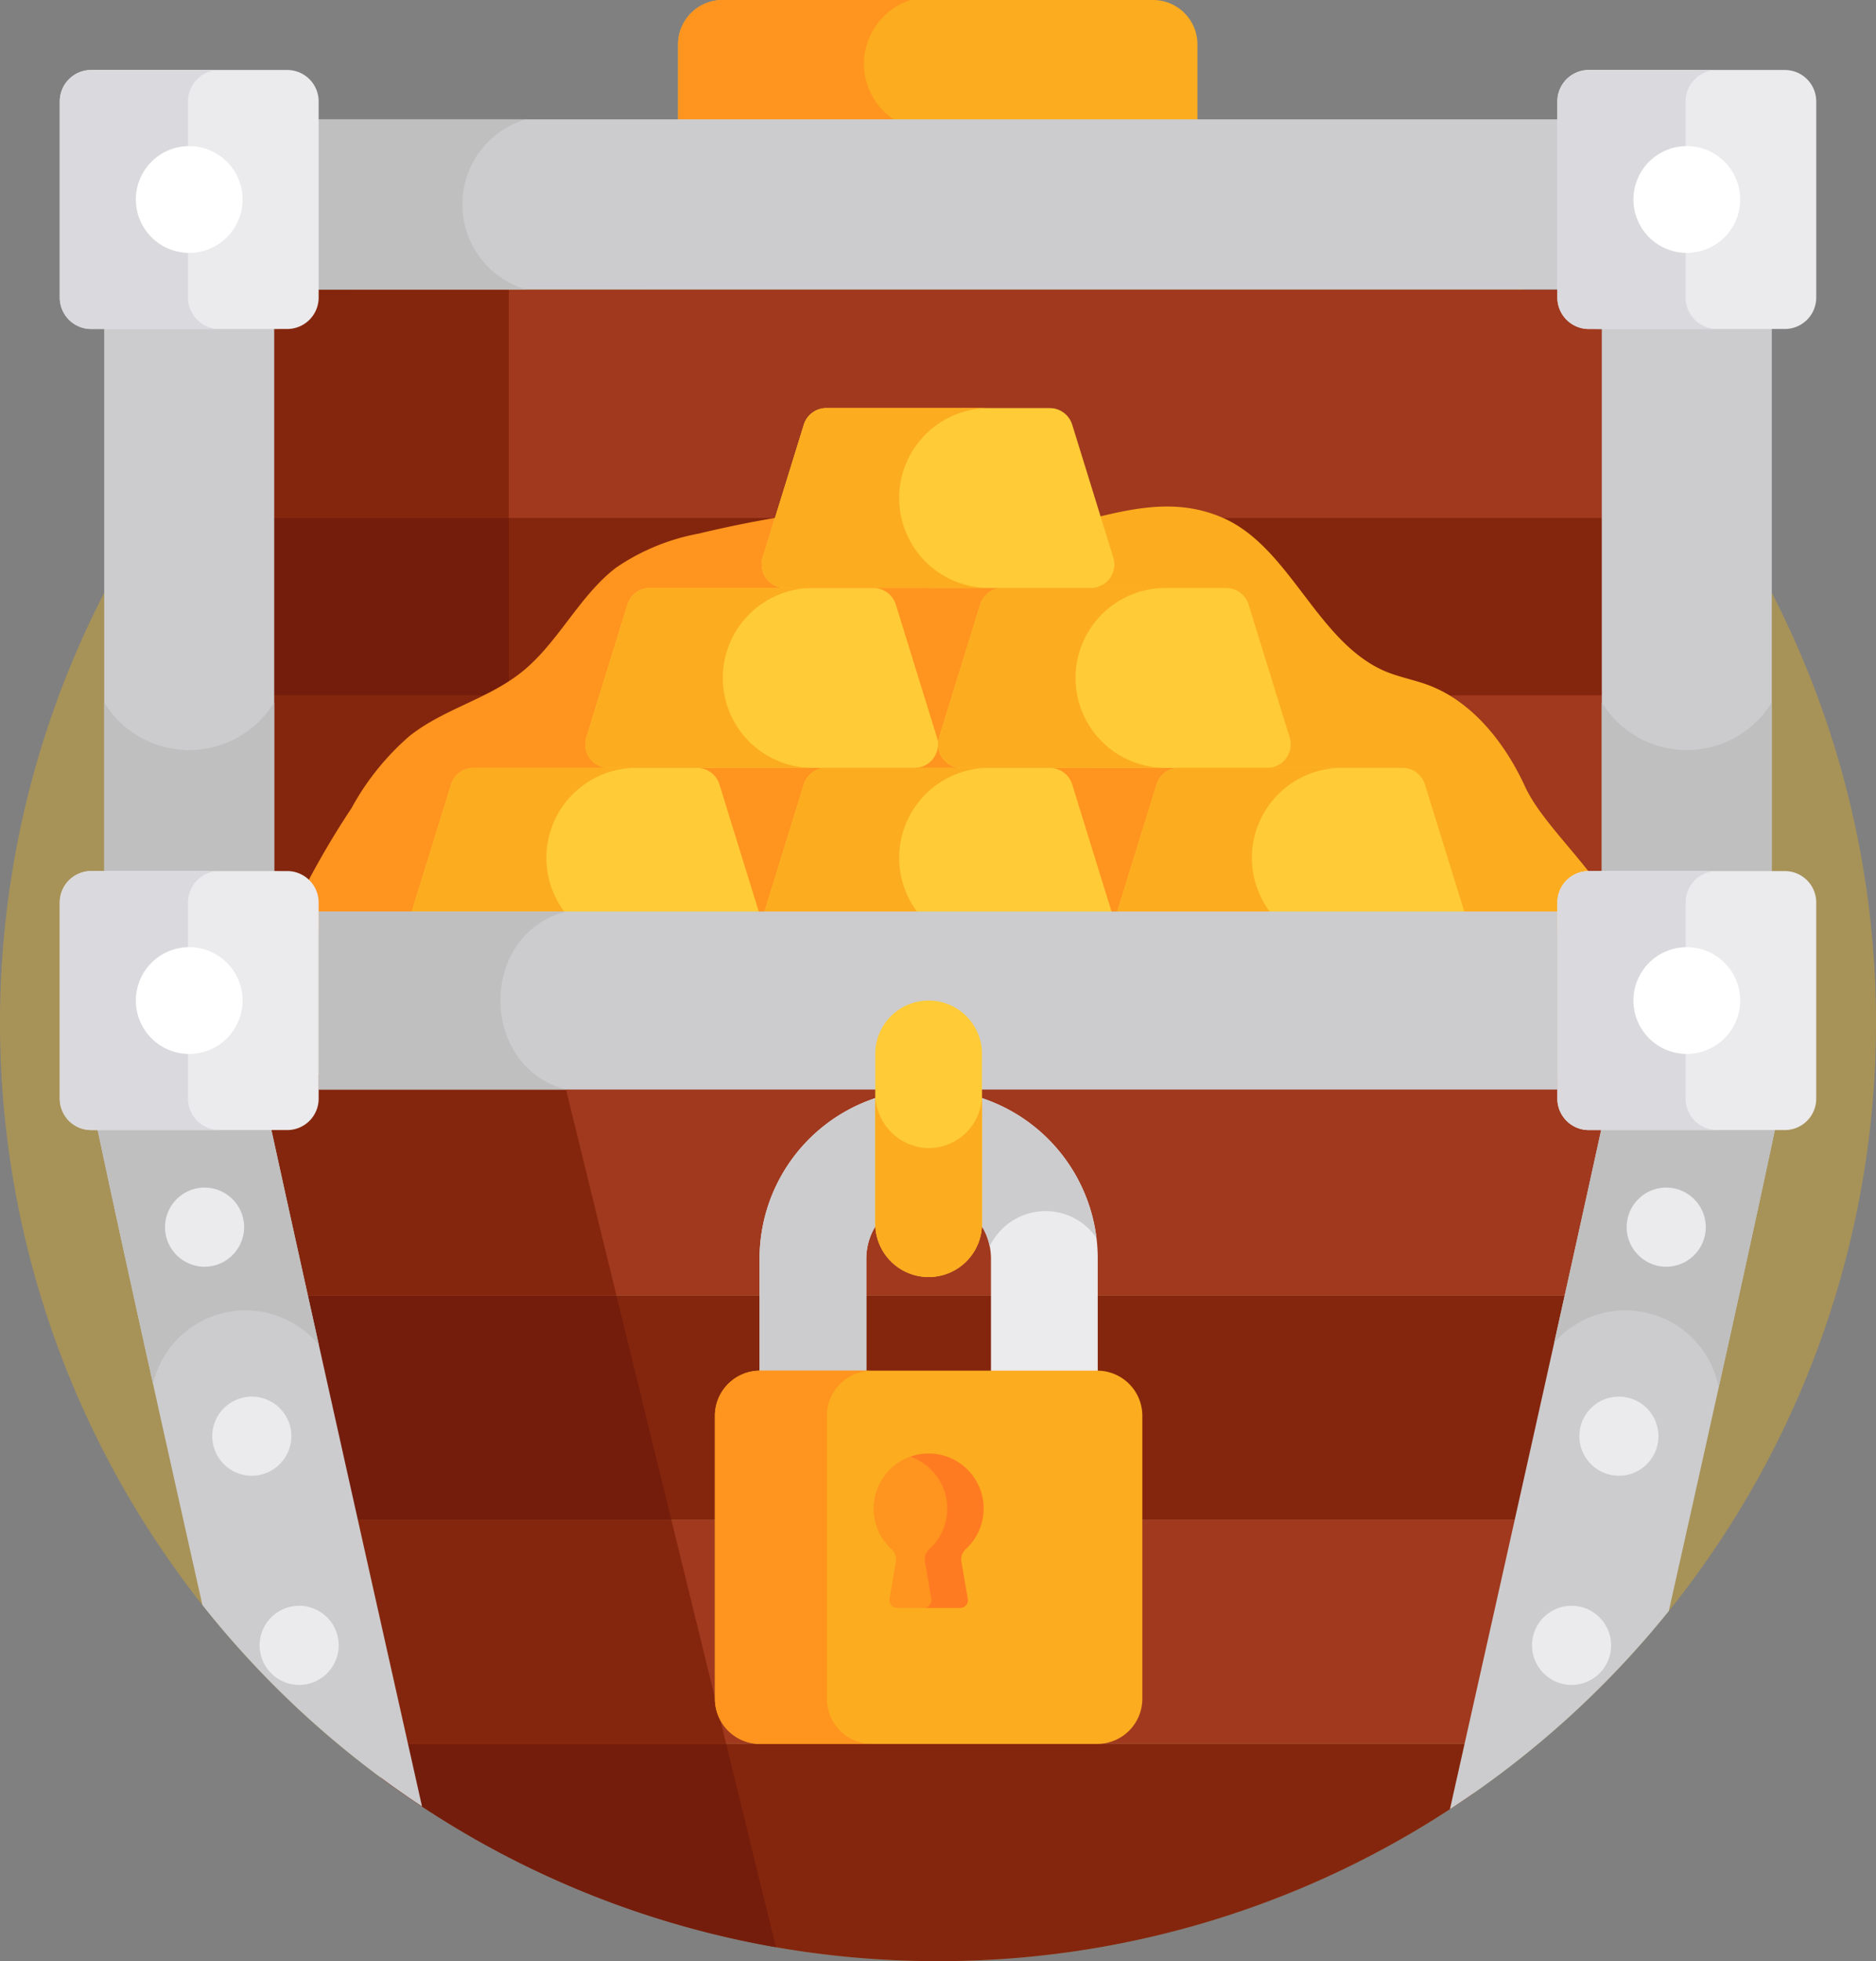 <svg id="treasure-buy" xmlns="http://www.w3.org/2000/svg" width="106.23" height="111" viewBox="0 0 106.23 111">
  <rect x="0" y="0" width="106.23" height="111" fill="#808080" stroke="none"/>
  <path id="Path_196" data-name="Path 196" d="M106.23,75.115A53.115,53.115,0,1,1,53.115,22,53.115,53.115,0,0,1,106.23,75.115Zm0,0" transform="translate(0 -17.23)" fill="#fb0" opacity="0.31"/>
  <path id="Path_197" data-name="Path 197" d="M204.025,0h-24.4a2.515,2.515,0,0,0-2.508,2.507V7.2h29.411v-4.7A2.514,2.514,0,0,0,204.026,0Zm0,0" transform="translate(-138.722)" fill="#fcac1f"/>
  <path id="Path_198" data-name="Path 198" d="M187.644,3.618A3.818,3.818,0,0,1,190.281,0H179.632a2.514,2.514,0,0,0-2.507,2.507V7.2h13.122a3.771,3.771,0,0,1-2.6-3.585Zm0,0" transform="translate(-138.725)" fill="#ff941f"/>
  <path id="Path_199" data-name="Path 199" d="M68.523,133.117h76.519v11.168H68.523Zm0,0" transform="translate(-53.668 -104.258)" fill="#84260d"/>
  <path id="Path_200" data-name="Path 200" d="M68.523,133.117H82.48v11.168H68.523Zm0,0" transform="translate(-53.668 -104.258)" fill="#751d0c"/>
  <path id="Path_201" data-name="Path 201" d="M144.306,77.845a1.78,1.78,0,0,1-1.779-1.779v-.46H71.04v.46a1.78,1.78,0,0,1-1.779,1.779h-.737V88.53h76.519V77.845Zm0,0" transform="translate(-53.668 -59.214)" fill="#a0391e"/>
  <path id="Path_202" data-name="Path 202" d="M82.479,75.605H71.039v.459a1.78,1.78,0,0,1-1.779,1.78h-.737V88.529H82.479Zm0,0" transform="translate(-53.667 -59.214)" fill="#84260d"/>
  <path id="Path_203" data-name="Path 203" d="M68.523,181.527v9.945h.737a1.779,1.779,0,0,1,1.779,1.779v.871h71.487v-.871a1.779,1.779,0,0,1,1.779-1.779h.737v-9.945Zm0,0" transform="translate(-53.668 -142.173)" fill="#a0391e"/>
  <path id="Path_204" data-name="Path 204" d="M82.479,194.124v-12.6H68.523v9.945h.737a1.779,1.779,0,0,1,1.779,1.779v.871h11.44Zm0,0" transform="translate(-53.667 -142.173)" fill="#84260d"/>
  <path id="Path_205" data-name="Path 205" d="M72.711,31.156h73.641v9.627H72.711Zm0,0" transform="translate(-56.947 -24.402)" fill="#ccccce"/>
  <path id="Path_206" data-name="Path 206" d="M86.735,31.156H72.71v9.627H86.734a5.016,5.016,0,0,1,0-9.627Zm0,0" transform="translate(-56.947 -24.402)" fill="#bfbfbf"/>
  <path id="Path_207" data-name="Path 207" d="M418.379,70.523h9.627v36h-9.627Zm0,0" transform="translate(-327.676 -55.234)" fill="#ccccce"/>
  <path id="Path_208" data-name="Path 208" d="M419.654,18.273h-11.1a1.779,1.779,0,0,0-1.779,1.779v11.1a1.779,1.779,0,0,0,1.779,1.78h11.1a1.779,1.779,0,0,0,1.779-1.78v-11.1A1.779,1.779,0,0,0,419.654,18.273Zm0,0" transform="translate(-318.587 -14.312)" fill="#ebeaec"/>
  <path id="Path_209" data-name="Path 209" d="M414.035,31.153v-11.1a1.779,1.779,0,0,1,1.779-1.779h-7.261a1.779,1.779,0,0,0-1.779,1.779v11.1a1.779,1.779,0,0,0,1.779,1.78h7.261A1.779,1.779,0,0,1,414.035,31.153Zm0,0" transform="translate(-318.587 -14.312)" fill="#dad9dd"/>
  <path id="Path_210" data-name="Path 210" d="M432.685,41.163a3.022,3.022,0,1,1-3.022-3.022A3.023,3.023,0,0,1,432.685,41.163Zm0,0" transform="translate(-334.146 -29.872)" fill="#fff"/>
  <path id="Path_211" data-name="Path 211" d="M242.551,156.265h39.2c-.555-2.8-4.255-5.637-5.428-8.187s-3.039-4.825-5.465-5.736c-.867-.325-1.785-.472-2.63-.864-3.756-1.747-5.262-7-9.061-8.626-2.5-1.071-4.909-.566-7.523.094a20.389,20.389,0,0,1-9.093.2Zm0,0" transform="translate(-189.967 -103.563)" fill="#fcac1f"/>
  <path id="Path_212" data-name="Path 212" d="M110.642,133.678l-.21-.042a27.184,27.184,0,0,0-3.462-.7,14.365,14.365,0,0,0-3.175.183q-3.1.437-6.166,1.175a12.232,12.232,0,0,0-4.682,1.926c-2.038,1.55-3.25,4.173-5.229,5.815-1.956,1.622-4.494,2.148-6.481,3.724a14.736,14.736,0,0,0-3.279,4.082,47.73,47.73,0,0,0-3.829,6.954h36.513Zm0,0" transform="translate(-58.058 -104.094)" fill="#ff941f"/>
  <path id="Path_213" data-name="Path 213" d="M264.912,208.923l-2.328-7.52a1.331,1.331,0,0,0-1.271-.937H248.659a1.331,1.331,0,0,0-1.271.938l-2.329,7.52a1.332,1.332,0,0,0,1.272,1.725h17.311A1.331,1.331,0,0,0,264.912,208.923Zm0,0" transform="translate(-191.883 -157.005)" fill="#ff941f"/>
  <path id="Path_214" data-name="Path 214" d="M172.78,208.923l-2.329-7.52a1.331,1.331,0,0,0-1.271-.937H156.526a1.331,1.331,0,0,0-1.271.938l-2.328,7.52a1.331,1.331,0,0,0,1.271,1.725h17.311a1.332,1.332,0,0,0,1.272-1.725Zm0,0" transform="translate(-119.725 -157.005)" fill="#ff941f"/>
  <path id="Path_215" data-name="Path 215" d="M218.846,161.961l-2.328-7.52a1.331,1.331,0,0,0-1.272-.937H202.592a1.331,1.331,0,0,0-1.272.937l-2.328,7.52a1.331,1.331,0,0,0,1.271,1.725h17.311A1.332,1.332,0,0,0,218.846,161.961Zm0,0" transform="translate(-155.804 -120.225)" fill="#ff941f"/>
  <path id="Path_216" data-name="Path 216" d="M27.215,70.523h9.627v36H27.215Zm0,0" transform="translate(-21.315 -55.234)" fill="#ccccce"/>
  <path id="Path_217" data-name="Path 217" d="M423.192,186.06a5.637,5.637,0,0,1-4.814-2.7V194.9h9.627V183.359a5.637,5.637,0,0,1-4.814,2.7Zm0,0" transform="translate(-327.676 -143.607)" fill="#bfbfbf"/>
  <path id="Path_218" data-name="Path 218" d="M32.028,186.06a5.637,5.637,0,0,1-4.814-2.7V194.9h9.627V183.359a5.637,5.637,0,0,1-4.814,2.7Zm0,0" transform="translate(-21.315 -143.607)" fill="#bfbfbf"/>
  <path id="Path_219" data-name="Path 219" d="M126.709,208.923l-2.328-7.52a1.332,1.332,0,0,0-1.272-.937H110.456a1.33,1.33,0,0,0-1.271.938l-2.329,7.52a1.331,1.331,0,0,0,1.271,1.725h17.312A1.331,1.331,0,0,0,126.709,208.923Zm0,0" transform="translate(-83.642 -157.005)" fill="#ffcb37"/>
  <path id="Path_220" data-name="Path 220" d="M218.846,208.923l-2.328-7.52a1.332,1.332,0,0,0-1.272-.937H202.592a1.331,1.331,0,0,0-1.272.938l-2.328,7.52a1.331,1.331,0,0,0,1.271,1.725h17.311A1.332,1.332,0,0,0,218.846,208.923Zm0,0" transform="translate(-155.804 -157.005)" fill="#ffcb37"/>
  <path id="Path_221" data-name="Path 221" d="M310.983,208.923l-2.329-7.52a1.33,1.33,0,0,0-1.271-.937H294.729a1.332,1.332,0,0,0-1.272.938l-2.328,7.52a1.331,1.331,0,0,0,1.271,1.725h17.311A1.332,1.332,0,0,0,310.983,208.923Zm0,0" transform="translate(-227.966 -157.005)" fill="#ffcb37"/>
  <path id="Path_222" data-name="Path 222" d="M172.78,161.961l-2.329-7.52a1.33,1.33,0,0,0-1.271-.937H156.526a1.33,1.33,0,0,0-1.271.937l-2.328,7.52a1.331,1.331,0,0,0,1.271,1.725h17.311a1.332,1.332,0,0,0,1.272-1.725Zm0,0" transform="translate(-119.725 -120.225)" fill="#ffcb37"/>
  <path id="Path_223" data-name="Path 223" d="M264.912,161.961l-2.328-7.52a1.33,1.33,0,0,0-1.271-.937H248.659a1.33,1.33,0,0,0-1.271.937l-2.329,7.52a1.332,1.332,0,0,0,1.272,1.725h17.311A1.331,1.331,0,0,0,264.912,161.961Zm0,0" transform="translate(-191.883 -120.225)" fill="#ffcb37"/>
  <path id="Path_224" data-name="Path 224" d="M218.846,114.993l-2.328-7.52a1.332,1.332,0,0,0-1.272-.937H202.592a1.331,1.331,0,0,0-1.272.937l-2.328,7.52a1.33,1.33,0,0,0,1.271,1.724h17.311A1.331,1.331,0,0,0,218.846,114.993Zm0,0" transform="translate(-155.804 -83.439)" fill="#ffcb37"/>
  <path id="Path_225" data-name="Path 225" d="M114.812,204.051a5.093,5.093,0,0,1,4.864-3.586h-9.219a1.33,1.33,0,0,0-1.271.937l-2.329,7.52a1.331,1.331,0,0,0,1.271,1.724h11.548a5.091,5.091,0,0,1-4.864-6.6Zm0,0" transform="translate(-83.643 -157.005)" fill="#fcac1f"/>
  <path id="Path_226" data-name="Path 226" d="M206.948,204.051a5.093,5.093,0,0,1,4.864-3.586h-9.219a1.331,1.331,0,0,0-1.272.937l-2.328,7.52a1.33,1.33,0,0,0,1.271,1.724h11.548a5.091,5.091,0,0,1-4.864-6.6Zm0,0" transform="translate(-155.804 -157.005)" fill="#fcac1f"/>
  <path id="Path_227" data-name="Path 227" d="M299.085,204.051a5.092,5.092,0,0,1,4.863-3.586h-9.219a1.332,1.332,0,0,0-1.272.937l-2.328,7.52a1.33,1.33,0,0,0,1.271,1.724h11.548a5.09,5.09,0,0,1-4.864-6.6Zm0,0" transform="translate(-227.966 -157.005)" fill="#fcac1f"/>
  <path id="Path_228" data-name="Path 228" d="M160.879,157.089a5.09,5.09,0,0,1,4.863-3.585h-9.219a1.33,1.33,0,0,0-1.271.937l-2.329,7.52a1.331,1.331,0,0,0,1.272,1.725h11.547a5.091,5.091,0,0,1-4.863-6.6Zm0,0" transform="translate(-119.722 -120.225)" fill="#fcac1f"/>
  <path id="Path_229" data-name="Path 229" d="M253.016,157.086a5.09,5.09,0,0,1,4.863-3.586H248.66a1.33,1.33,0,0,0-1.271.937l-2.329,7.52a1.331,1.331,0,0,0,1.271,1.725h11.548a5.091,5.091,0,0,1-4.863-6.6Zm0,0" transform="translate(-191.884 -120.222)" fill="#fcac1f"/>
  <path id="Path_230" data-name="Path 230" d="M206.948,110.121a5.092,5.092,0,0,1,4.864-3.586h-9.219a1.331,1.331,0,0,0-1.272.937l-2.328,7.52a1.33,1.33,0,0,0,1.271,1.724h11.548a5.091,5.091,0,0,1-4.864-6.6Zm0,0" transform="translate(-155.804 -83.438)" fill="#fcac1f"/>
  <path id="Path_231" data-name="Path 231" d="M130.949,467.549a52.838,52.838,0,0,0,28.8-9.465l.627-2.811H97.465l.424,1.905a52.856,52.856,0,0,0,30.049,10.37l.218.007q.645.015,1.293.016t1.281-.016l.218-.006Zm0,0" transform="translate(-76.335 -356.571)" fill="#84260d"/>
  <path id="Path_232" data-name="Path 232" d="M117.454,455.273H97.461l.425,1.905a52.852,52.852,0,0,0,22.385,9.6Zm0,0" transform="translate(-76.332 -356.571)" fill="#751d0c"/>
  <path id="Path_233" data-name="Path 233" d="M150.161,409.446l2.827-12.685H84.426l2.827,12.685Zm0,0" transform="translate(-66.123 -310.745)" fill="#a0391e"/>
  <path id="Path_234" data-name="Path 234" d="M104.139,396.762H84.426l2.827,12.685h19.992Zm0,0" transform="translate(-66.123 -310.745)" fill="#84260d"/>
  <path id="Path_235" data-name="Path 235" d="M142.776,350.935,145.6,338.25H71.387l2.827,12.685Zm0,0" transform="translate(-55.911 -264.919)" fill="#84260d"/>
  <path id="Path_236" data-name="Path 236" d="M90.819,338.25H71.387l2.827,12.685H93.926Zm0,0" transform="translate(-55.911 -264.918)" fill="#751d0c"/>
  <path id="Path_237" data-name="Path 237" d="M61.318,293.066h74.216l2.786-12.507H58.531Zm0,0" transform="translate(-45.842 -219.734)" fill="#a0391e"/>
  <path id="Path_238" data-name="Path 238" d="M77.688,280.559H58.532l2.787,12.507H80.751Zm0,0" transform="translate(-45.842 -219.735)" fill="#84260d"/>
  <path id="Path_239" data-name="Path 239" d="M42.958,328.939c-2.773-12.378-6.146-27.379-8.774-39.405H24.889a1.784,1.784,0,0,1-.554-.089c1.442,6.886,3.927,18.014,6.185,28.09a53.422,53.422,0,0,0,12.438,11.4Zm0,0" transform="translate(-19.06 -226.694)" fill="#ccccce"/>
  <path id="Path_240" data-name="Path 240" d="M37.118,302.828c-1.031-4.632-2.027-9.14-2.934-13.293-9.643-.032-9.356.072-9.848-.089.853,4.072,2.071,9.627,3.39,15.571a5.374,5.374,0,0,1,9.393-2.189Zm0,0" transform="translate(-19.06 -226.695)" fill="#bfbfbf"/>
  <path id="Path_241" data-name="Path 241" d="M391.107,317.872c2.278-10.165,4.8-21.465,6.26-28.427a1.785,1.785,0,0,1-.553.089h-9.294c-2.64,12.075-6.029,27.15-8.808,39.556A53.405,53.405,0,0,0,391.107,317.872Zm0,0" transform="translate(-296.608 -226.694)" fill="#ccccce"/>
  <path id="Path_242" data-name="Path 242" d="M415.267,305.236c1.338-6.026,2.575-11.669,3.438-15.791-.5.163-.037.056-9.847.089-.9,4.108-1.883,8.564-2.9,13.144a5.373,5.373,0,0,1,9.31,2.558Zm0,0" transform="translate(-317.947 -226.694)" fill="#bfbfbf"/>
  <path id="Path_243" data-name="Path 243" d="M83.227,237.973h70.144v10.074H83.227Zm0,0" transform="translate(-65.183 -186.381)" fill="#ccccce"/>
  <path id="Path_244" data-name="Path 244" d="M97.236,237.973H83.227v10.074H97.236C92.3,246.763,92.259,239.267,97.236,237.973Zm0,0" transform="translate(-65.183 -186.381)" fill="#bfbfbf"/>
  <g id="Group_122" data-name="Group 122" transform="translate(9.345 61.667)">
    <path id="Path_245" data-name="Path 245" d="M199.985,300.8h4.447v-6.784a3.529,3.529,0,1,1,7.059,0V300.8h4.447a2.544,2.544,0,0,1,1.6.562v-7.347a9.574,9.574,0,0,0-19.148,0v7.347a2.544,2.544,0,0,1,1.6-.562Zm0,0" transform="translate(-164.722 -284.445)" fill="#ebeaec"/>
    <path id="Path_246" data-name="Path 246" d="M427.114,314.515a2.239,2.239,0,1,0-2.239-2.238A2.243,2.243,0,0,0,427.114,314.515Zm0,0" transform="translate(-342.108 -304.488)" fill="#ebeaec"/>
    <path id="Path_247" data-name="Path 247" d="M414.754,369.1a2.239,2.239,0,1,0-2.238-2.239A2.244,2.244,0,0,0,414.754,369.1Zm0,0" transform="translate(-332.429 -347.242)" fill="#ebeaec"/>
    <path id="Path_248" data-name="Path 248" d="M402.4,423.69a2.239,2.239,0,1,0-2.238-2.239A2.244,2.244,0,0,0,402.4,423.69Zm0,0" transform="translate(-322.755 -389.994)" fill="#ebeaec"/>
    <path id="Path_249" data-name="Path 249" d="M45.344,314.515a2.239,2.239,0,1,1,2.239-2.238,2.243,2.243,0,0,1-2.239,2.238Zm0,0" transform="translate(-43.105 -304.488)" fill="#ebeaec"/>
    <path id="Path_250" data-name="Path 250" d="M57.7,369.1a2.239,2.239,0,1,1,2.238-2.239A2.244,2.244,0,0,1,57.7,369.1Zm0,0" transform="translate(-52.785 -347.242)" fill="#ebeaec"/>
    <path id="Path_251" data-name="Path 251" d="M70.055,423.69a2.239,2.239,0,1,1,2.238-2.239A2.244,2.244,0,0,1,70.055,423.69Zm0,0" transform="translate(-62.459 -389.994)" fill="#ebeaec"/>
  </g>
  <path id="Path_252" data-name="Path 252" d="M214.578,291.324a3.5,3.5,0,0,1,2.882,1.512,9.573,9.573,0,0,0-19.073,1.183v7.347a2.544,2.544,0,0,1,1.6-.562h4.447v-6.784a3.529,3.529,0,0,1,6.988-.7,3.5,3.5,0,0,1,3.158-1.993Zm0,0" transform="translate(-155.377 -222.779)" fill="#ccccce"/>
  <path id="Path_253" data-name="Path 253" d="M208.378,357.832H189.292a2.557,2.557,0,0,0-2.558,2.558V376.4a2.557,2.557,0,0,0,2.558,2.558h19.087a2.557,2.557,0,0,0,2.558-2.558V360.39A2.557,2.557,0,0,0,208.378,357.832Zm0,0" transform="translate(-146.251 -280.255)" fill="#fcac1f"/>
  <path id="Path_254" data-name="Path 254" d="M193.075,376.4V360.39a2.557,2.557,0,0,1,2.557-2.558h-6.341a2.557,2.557,0,0,0-2.557,2.558V376.4a2.557,2.557,0,0,0,2.557,2.558h6.341A2.557,2.557,0,0,1,193.075,376.4Zm0,0" transform="translate(-146.251 -280.255)" fill="#ff941f"/>
  <path id="Path_255" data-name="Path 255" d="M233.161,385.592a.78.78,0,0,1,.245-.71,3.113,3.113,0,1,0-4.2,0,.787.787,0,0,1,.249.714l-.362,2.112a.431.431,0,0,0,.425.5H233.1a.431.431,0,0,0,.425-.5Zm0,0" transform="translate(-178.723 -297.204)" fill="#ff941f"/>
  <path id="Path_256" data-name="Path 256" d="M240.682,385.592a.78.78,0,0,1,.245-.71,3.112,3.112,0,0,0-2.453-5.39,3.054,3.054,0,0,0-.676.158,3.11,3.11,0,0,1,1.07,5.233.78.78,0,0,0-.245.71l.362,2.113a.431.431,0,0,1-.425.5h2.06a.431.431,0,0,0,.425-.5Zm0,0" transform="translate(-186.244 -297.204)" fill="#ff7b22"/>
  <path id="Path_257" data-name="Path 257" d="M231.632,276.858a3.023,3.023,0,0,1-3.022-3.022V264.23a3.022,3.022,0,1,1,6.045,0v9.605A3.023,3.023,0,0,1,231.632,276.858Zm0,0" transform="translate(-179.048 -204.579)" fill="#ffcb37"/>
  <path id="Path_258" data-name="Path 258" d="M231.495,288.462a3.084,3.084,0,0,1-2.885-3.114v7.393a3.022,3.022,0,1,0,6.044,0v-7.3A3.021,3.021,0,0,1,231.495,288.462Zm0,0" transform="translate(-179.048 -223.485)" fill="#fcac1f"/>
  <path id="Path_259" data-name="Path 259" d="M28.489,18.273h-11.1a1.779,1.779,0,0,0-1.779,1.779v11.1a1.779,1.779,0,0,0,1.779,1.78h11.1a1.78,1.78,0,0,0,1.78-1.78v-11.1A1.78,1.78,0,0,0,28.489,18.273Zm0,0" transform="translate(-12.225 -14.312)" fill="#ebeaec"/>
  <path id="Path_260" data-name="Path 260" d="M22.87,31.153v-11.1a1.779,1.779,0,0,1,1.779-1.779H17.389a1.779,1.779,0,0,0-1.779,1.779v11.1a1.779,1.779,0,0,0,1.779,1.78H24.65A1.779,1.779,0,0,1,22.87,31.153Zm0,0" transform="translate(-12.225 -14.312)" fill="#dad9dd"/>
  <path id="Path_261" data-name="Path 261" d="M41.522,41.163A3.022,3.022,0,1,1,38.5,38.141,3.023,3.023,0,0,1,41.522,41.163Zm0,0" transform="translate(-27.785 -29.872)" fill="#fff"/>
  <path id="Path_262" data-name="Path 262" d="M419.654,227.4h-11.1a1.779,1.779,0,0,0-1.779,1.779v11.1a1.779,1.779,0,0,0,1.779,1.78h11.1a1.779,1.779,0,0,0,1.779-1.78v-11.1a1.779,1.779,0,0,0-1.779-1.779Zm0,0" transform="translate(-318.587 -178.099)" fill="#ebeaec"/>
  <path id="Path_263" data-name="Path 263" d="M414.035,240.279v-11.1a1.779,1.779,0,0,1,1.779-1.779h-7.261a1.779,1.779,0,0,0-1.779,1.779v11.1a1.779,1.779,0,0,0,1.779,1.78h7.261A1.779,1.779,0,0,1,414.035,240.279Zm0,0" transform="translate(-318.587 -178.1)" fill="#dad9dd"/>
  <path id="Path_264" data-name="Path 264" d="M432.685,250.288a3.022,3.022,0,1,1-3.022-3.022A3.023,3.023,0,0,1,432.685,250.288Zm0,0" transform="translate(-334.146 -193.659)" fill="#fff"/>
  <path id="Path_265" data-name="Path 265" d="M28.489,227.4h-11.1a1.779,1.779,0,0,0-1.779,1.779v11.1a1.779,1.779,0,0,0,1.779,1.78h11.1a1.78,1.78,0,0,0,1.78-1.78v-11.1a1.78,1.78,0,0,0-1.78-1.779Zm0,0" transform="translate(-12.225 -178.099)" fill="#ebeaec"/>
  <path id="Path_266" data-name="Path 266" d="M22.87,240.279v-11.1A1.779,1.779,0,0,1,24.65,227.4H17.389a1.779,1.779,0,0,0-1.779,1.779v11.1a1.779,1.779,0,0,0,1.779,1.78H24.65A1.779,1.779,0,0,1,22.87,240.279Zm0,0" transform="translate(-12.225 -178.1)" fill="#dad9dd"/>
  <path id="Path_267" data-name="Path 267" d="M41.522,250.288a3.022,3.022,0,1,1-3.022-3.022A3.023,3.023,0,0,1,41.522,250.288Zm0,0" transform="translate(-27.785 -193.659)" fill="#fff"/>
</svg>
